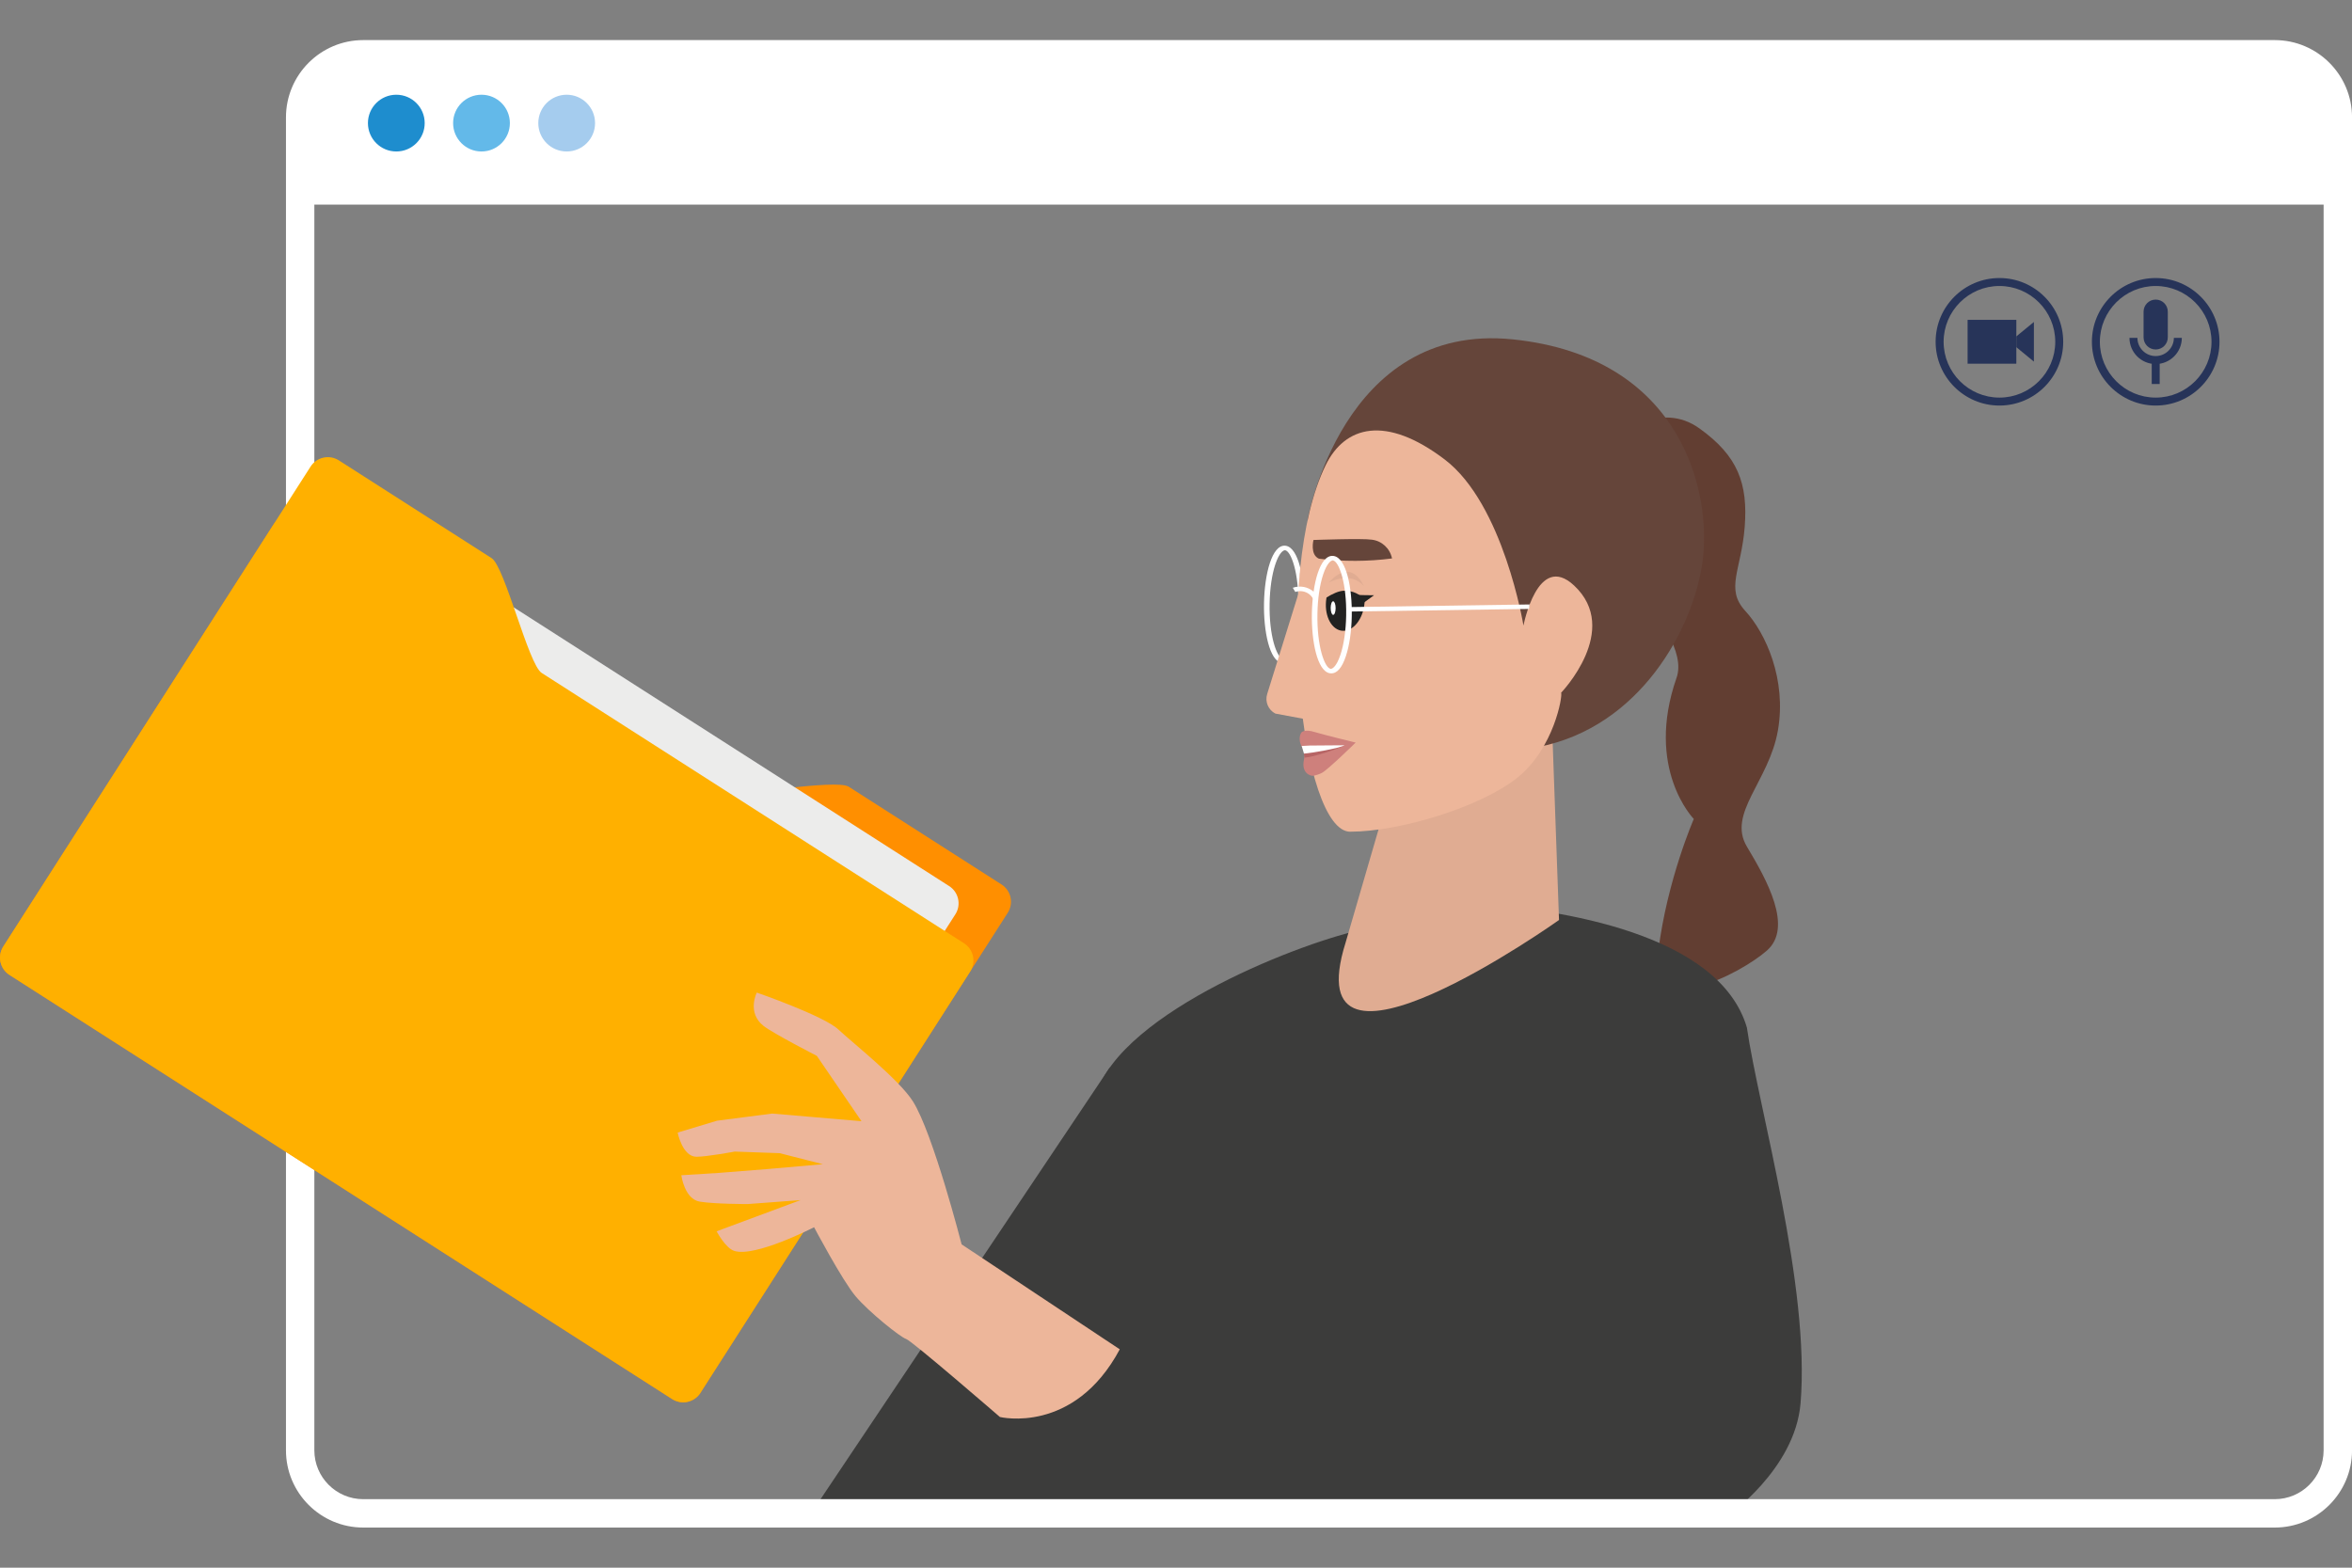 <?xml version="1.0" encoding="UTF-8"?><svg id="Layer_1" xmlns="http://www.w3.org/2000/svg" viewBox="0 0 600 400"><rect x="0" y="0" width="600" height="400" fill="#808080" stroke="none"/><defs><style>.cls-1{fill:#ffb000;}.cls-2{fill:#fff;}.cls-3{fill:#edb69a;}.cls-4{fill:#ececeb;}.cls-5{fill:#ff8f00;}.cls-6{fill:#65453a;}.cls-7{fill:#b76565;}.cls-8{fill:#ce807c;}.cls-9{fill:#a5ccee;}.cls-10{fill:#e0ac92;}.cls-11{fill:#1e8dce;}.cls-12{fill:#222221;}.cls-13{fill:#63b9e9;}.cls-14{fill:#3c3c3b;}.cls-15{fill:#623e32;}.cls-16{fill:#273459;}</style></defs><path class="cls-2" d="M327,169.18c-3.17-.59-4.69-8.17-4.55-15.35,.15-7.45,2.05-14.85,5.39-14.59,.08,0,.16,.02,.24,.03,3.18,.59,4.69,8.17,4.55,15.35-.08,3.89-.61,7.52-1.51,10.22-1,3.02-2.31,4.49-3.88,4.36-.08,0-.16-.02-.24-.03Zm.87-28.78s-.03,0-.05,0c-.47-.04-1.52,.68-2.48,3.59-.87,2.61-1.39,6.15-1.46,9.95-.17,8.33,1.84,13.83,3.34,14.11,.02,0,.04,0,.05,0,.47,.04,1.52-.68,2.48-3.59,.86-2.61,1.39-6.15,1.46-9.95,.16-8.33-1.84-13.83-3.34-14.11Z"/><g id="eyebrows-3" transform="translate(1.854 7.375)"><g id="Group_3138"><path id="Path_6256" class="cls-6" d="M330,137.77s15.22-.29,18.12,.13c3.13,.32,5.7,2.29,6.37,4.86-7.54,.71-15.17,.64-22.73-.2-2.87-1.06-1.76-4.79-1.76-4.79Z"/></g></g><path class="cls-15" d="M413.45,110.98s10.16-8.75,20.05-1.69c9.88,7.06,12.42,14.12,11.58,25.13-.85,11.01-5.06,15.81,.15,21.46,5.21,5.65,10.58,17.51,8.32,30.49-2.26,12.99-12.99,21.18-7.91,29.65,5.08,8.47,11.86,20.61,5.08,26.54-6.78,5.93-29.93,18.07-27.67,0,2.26-18.07,9.04-33.6,9.04-33.6,0,0-12.53-12.76-4.39-36.04,4.48-12.83-26.66-37.66-26.38-39.07,.28-1.41,12.14-22.87,12.14-22.87Z"/><g id="_4_3_4"><g id="_4_Front"><path id="dress" class="cls-14" d="M375.28,230.5c22.91,1.42,63.3,7.75,70.35,31.67,3.03,20.84,16.22,66.04,13.69,95.94-1.43,16.88-18.86,28.9-18.86,28.9,0,0-176.79,.98-177.16-1.1-1.78-10.05-7.86-24.49-6.86-34.4,2.44-24.35,10.47-46.29,23.15-72.27,6.66-21.4,53.82-39.34,68.6-42.18,1.71-.33,7.63-7.77,27.09-6.56Z"/></g><path id="head" class="cls-10" d="M355.29,199.19l-12.03,41.33c-13.33,42.45,54.45-5.78,54.45-5.78l-2.61-72.85-39.8,37.31Z"/></g><polygon class="cls-14" points="283.15 272.31 206.32 387 280.54 386.16 283.15 272.31"/><g><path class="cls-2" d="M580.28,389.76H92.66c-10.87,0-19.71-8.84-19.71-19.71V29.95c0-10.87,8.84-19.72,19.71-19.72h487.63c10.87,0,19.72,8.84,19.72,19.72V370.05c0,10.87-8.84,19.71-19.72,19.71ZM92.66,17.48c-6.88,0-12.47,5.59-12.47,12.47V370.05c0,6.88,5.6,12.47,12.47,12.47h487.63c6.88,0,12.47-5.59,12.47-12.47V29.95c0-6.88-5.59-12.47-12.47-12.47H92.66Z"/><path class="cls-2" d="M596.38,52.21H76.57V29.95c0-8.89,7.2-16.09,16.09-16.09h487.63c8.89,0,16.09,7.21,16.09,16.09v22.25Z"/><path class="cls-11" d="M108.34,31.41c0,4-3.24,7.24-7.24,7.24s-7.24-3.24-7.24-7.24,3.24-7.24,7.24-7.24,7.24,3.24,7.24,7.24Z"/><path class="cls-13" d="M130.07,31.41c0,4-3.24,7.24-7.24,7.24s-7.24-3.24-7.24-7.24,3.24-7.24,7.24-7.24,7.24,3.24,7.24,7.24Z"/><path class="cls-9" d="M151.8,31.41c0,4-3.24,7.24-7.24,7.24s-7.24-3.24-7.24-7.24,3.24-7.24,7.24-7.24,7.24,3.24,7.24,7.24Z"/><path class="cls-16" d="M510.06,103.48c-8.97,0-16.28-7.3-16.28-16.27s7.3-16.27,16.28-16.27,16.27,7.3,16.27,16.27-7.3,16.27-16.27,16.27Zm0-30.51c-7.85,0-14.24,6.39-14.24,14.24s6.39,14.24,14.24,14.24,14.24-6.39,14.24-14.24-6.39-14.24-14.24-14.24Z"/><path class="cls-16" d="M549.92,103.48c-8.97,0-16.27-7.3-16.27-16.27s7.3-16.27,16.27-16.27,16.28,7.3,16.28,16.27-7.3,16.27-16.28,16.27Zm0-30.51c-7.85,0-14.24,6.39-14.24,14.24s6.39,14.24,14.24,14.24,14.24-6.39,14.24-14.24-6.39-14.24-14.24-14.24Z"/><rect class="cls-16" x="501.94" y="81.61" width="12.43" height="11.19"/><polygon class="cls-16" points="518.85 92.27 514.37 88.58 514.37 85.83 518.85 82.15 518.85 92.27"/><path class="cls-16" d="M553.01,86.08c0,1.71-1.38,3.09-3.09,3.09h0c-1.71,0-3.09-1.38-3.09-3.09v-6.55c0-1.71,1.38-3.09,3.09-3.09h0c1.71,0,3.09,1.38,3.09,3.09v6.55Z"/><path class="cls-16" d="M549.92,92.89c-3.69,0-6.69-3-6.69-6.69h2.03c0,2.57,2.09,4.65,4.65,4.65s4.65-2.09,4.65-4.65h2.03c0,3.69-3,6.69-6.69,6.69Z"/><rect class="cls-16" x="548.91" y="91.87" width="2.03" height="6.11"/></g><g><path class="cls-5" d="M178.69,355.39c-1.56,2.43-4.79,3.14-7.22,1.58L2.41,248.75c-2.43-1.56-3.14-4.79-1.58-7.23l68.81-107.49c1.56-2.44,4.79-3.14,7.22-1.59,0,0,83,53.14,107.73,68.97,3.39,2.17,28.56-2.82,31.95-.66,14.14,9.05,38.96,24.93,38.96,24.93,2.43,1.56,3.14,4.79,1.58,7.22l-78.4,122.47Z"/><path class="cls-4" d="M73.13,214.38c-1.56,2.44-.85,5.67,1.58,7.22l120.78,77.31c2.43,1.56,5.67,.85,7.23-1.58l40.99-64.03c1.56-2.43,.85-5.67-1.59-7.22l-120.77-77.32c-2.43-1.56-5.66-.85-7.22,1.59l-40.99,64.03Z"/><path class="cls-1" d="M.83,241.52c-1.56,2.43-.85,5.67,1.58,7.23l169.05,108.22c2.44,1.56,5.66,.85,7.22-1.58l68.82-107.5c1.56-2.43,.85-5.67-1.59-7.22,0,0-83-53.13-107.73-68.97-3.39-2.16-9.38-27.12-12.77-29.29-14.14-9.05-38.96-24.94-38.96-24.94-2.43-1.55-5.67-.85-7.22,1.58L.83,241.52Z"/></g><path class="cls-3" d="M285.65,344.28l-40.34-26.78s-7.27-28.35-12.43-36.49c-3.53-5.58-15.29-14.85-19.02-18.34-3.73-3.49-20.8-9.41-20.8-9.41,0,0-2.6,5.11,1.72,8.5,2.44,1.92,13.6,7.65,13.6,7.65l11.39,16.67-22.79-1.95-14.06,1.82-10.05,3.03s1.2,6.15,4.8,6.17c2.62,.01,9.76-1.32,9.76-1.32l11.49,.41,10.99,2.81-14.14,1.24-12.26,.97-9.7,.61s.77,6.11,4.75,6.74c3.98,.63,12.19,.61,12.19,.61l13.48-1.01-21.42,7.96s2.22,4.25,4.47,4.99c5.32,1.75,20.39-6.03,20.39-6.03,0,0,7.19,13.58,10.59,17.61,3.4,4.04,11.49,10.49,12.89,10.9,1.41,.41,23.93,19.91,23.93,19.91,0,0,18.87,4.59,30.57-17.26Z"/><path class="cls-6" d="M333.55,132.79s8.79-50.71,52.37-46.2c43.58,4.51,50.79,39.67,48.39,56.8-2.4,17.13-15.93,42.07-41.77,47.18-25.85,5.11-27.05-45.98-27.35-46.88-.3-.9-31.63-10.9-31.63-10.9Z"/><path class="cls-3" d="M344.45,212.21c12.62,0,33.36-6.31,42.68-13.82,9.32-7.51,11.54-20.88,11.12-21.64,0,0,15.41-16.02,3.31-27.35-9.32-8.72-12.92,10.22-12.92,10.22,0,0-5.06-30.95-20.08-42.37-15.03-11.42-25.45-8.64-30.41,1.5-13.44,27.49-6.31,93.47,6.31,93.47Z"/><g id="Group_3139"><path id="Path_6258" class="cls-6" d="M335.06,137.78s12.49-.46,14.87-.08c2.57,.29,4.66,2.22,5.18,4.79-6.19,.8-12.46,.82-18.65,.06-2.33-1.03-1.39-4.77-1.39-4.77Z"/></g><path id="Path_6259" class="cls-3" d="M332.05,148.83l-8.79,28.25c-.61,1.95,.27,4.05,2.08,4.99l8.27,1.54-1.57-34.78Z"/><path class="cls-8" d="M332.03,186.85s.8-.89,3.42-.05c1.8,.58,10.38,2.67,10.38,2.67,0,0-6.96,6.83-8.59,7.72-.52,.29-1.42,.61-2.25,.75-.65,.1-3.06-.64-2.36-4.04,.33-1.61,.26-2.02-.38-3.1-1.45-2.41-.23-3.95-.23-3.95Z"/><path class="cls-7" d="M332.63,192.28l.22,1.03c2.3-.15,8.48-2.23,10.16-3.15l-8.66,.67-1.72,1.46Z"/><path class="cls-2" d="M332.07,190.34l.57,1.94c1.95-.13,8.96-1.34,10.38-2.12l-8.92,.07-2.03,.11Z"/><path class="cls-12" d="M342.04,160.89c-2.66-.54-4.31-4.22-3.68-8.21,.01-.08,.03-.15,.04-.23,1.48-.92,3.16-1.72,4.52-1.73,2.36-.03,4.04,1,5.21,2.27,0,.54-.04,1.09-.13,1.65-.63,3.99-3.3,6.79-5.96,6.25Z"/><path class="cls-2" d="M340.72,155.22c-.01,.95-.3,1.7-.65,1.66s-.62-.84-.61-1.8c.01-.95,.3-1.7,.65-1.66s.62,.84,.61,1.8Z"/><path class="cls-10" d="M339,148.65s5.24-6.74,8.96,.94c-3.53-4.09-8.96-.94-8.96-.94Z"/><path class="cls-12" d="M345.68,151.74c.3,.12,4.83,.14,4.83,.14l-3.79,2.76-1.04-2.9Z"/><g><path class="cls-2" d="M339.21,171.78c-3.18-.59-4.69-8.17-4.55-15.35,.15-7.45,2.05-14.85,5.39-14.59,.08,0,.16,.02,.24,.03,3.18,.59,4.69,8.17,4.55,15.35-.07,3.89-.61,7.52-1.51,10.22-1,3.02-2.31,4.49-3.88,4.36-.08,0-.16-.02-.24-.03Zm.86-28.78s-.04,0-.05,0c-.47-.04-1.52,.68-2.48,3.59-.87,2.61-1.39,6.15-1.46,9.95-.17,8.32,1.83,13.83,3.34,14.11,.02,0,.03,0,.05,0,.47,.04,1.51-.68,2.48-3.59,.87-2.61,1.38-6.15,1.46-9.95,.16-8.32-1.83-13.83-3.34-14.11Z"/><path class="cls-2" d="M334.96,152.77c-.52-.98-1.47-1.67-2.59-1.88-.65-.12-1.32-.07-1.93,.15l-.65-1.07c.88-.31,1.85-.38,2.79-.21,1.59,.3,2.96,1.28,3.68,2.62l-1.3,.39Z"/><polygon class="cls-2" points="344.04 156.04 344.21 154.9 390.2 154.23 390.04 155.37 344.04 156.04"/></g></svg>